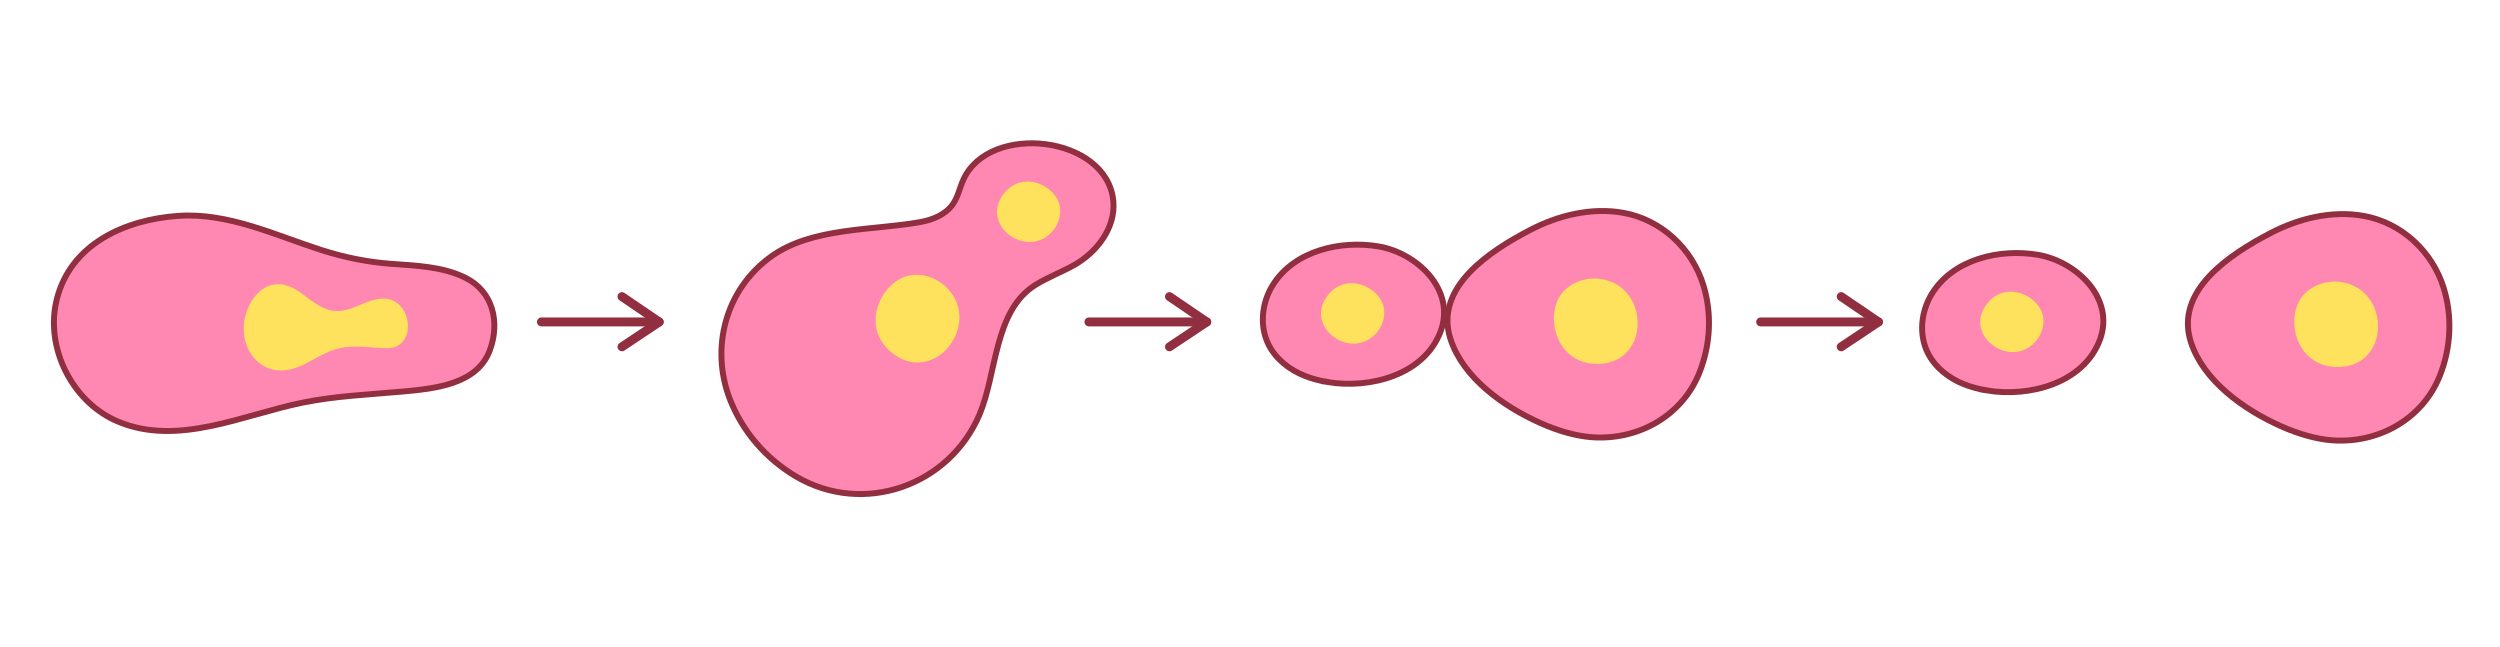 <?xml version="1.0" encoding="UTF-8"?><svg id="Layer_1" xmlns="http://www.w3.org/2000/svg" viewBox="0 0 420 108.63"><defs><style>.cls-1{fill:#912f40;}.cls-2{fill:none;stroke-linecap:round;stroke-linejoin:round;stroke-width:1.5px;}.cls-2,.cls-3{stroke:#912f40;}.cls-3{fill:#ff88b2;stroke-miterlimit:10;}.cls-4{fill:#fee25d;}</style></defs><path class="cls-3" d="M9.24,51.79c.07-.46,.16-.92,.27-1.38,2.3-9.45,11.53-13.51,20.39-14.14,8.44-.6,16.29,3.24,24.13,5.75,3.86,1.23,7.7,2.01,11.74,2.31s8.53,.42,12.37,2.31c4.69,2.3,5.92,7.49,4.13,12.26-2.14,5.71-9.34,6.4-14.64,6.88-5.69,.51-11.21,.73-16.84,1.87-9.97,2.03-20.9,7.42-31,3.16-7.2-3.04-11.71-11.34-10.55-19.03Z"/><path class="cls-4" d="M41.74,51.58c1.43-3.18,4.55-5.21,8.31-2.72,1.97,1.31,3.76,3.18,6.24,3.38,2.94,.24,5.47-2.24,8.38-2.07,4.67,.27,5.46,8.36,.39,8.32-3.42-.02-6.35-.84-9.71,.54-1.76,.73-3.34,1.83-5.1,2.56-6.76,2.81-11.19-4.06-8.51-10.01Z"/><path class="cls-3" d="M122.64,67.11c-3.36-8.61-.78-18.54,6.99-24.07,6.82-4.86,16.95-4.31,24.86-5.71,2.16-.38,4.39-1.26,5.63-3.08,.84-1.23,1.12-2.74,1.74-4.1,4.4-9.61,24.03-7.37,25.17,3.53,.48,4.57-2.8,8.74-6.59,10.86-2.12,1.19-4.42,2.04-6.48,3.32-6.96,4.34-6.47,14.82-9.38,21.72-5.1,12.08-19.53,17.09-30.79,10.5-5.24-3.07-9.11-7.75-11.15-12.97Z"/><path class="cls-3" d="M258.74,71.05c2.96,1.33,5.95,2.18,8.54,2.39,7.84,.63,15.28-3.53,18.19-10.76,1.98-4.91,2.12-10.18,.68-14.82-1.87-6.04-6.97-10.93-13.4-12.1-5.35-.97-10.96,.4-15.77,2.92-6.76,3.54-16.06,9.62-13.31,18.24,2.1,6.57,8.96,11.39,15.07,14.13Z"/><path class="cls-3" d="M222.96,64.18c7.31,1.22,16.34-1.26,19.05-8.48,2.62-6.97-3.91-13.19-10.4-14.3-6.38-1.08-14.19,.69-17.8,6.52-1.84,2.96-2.25,6.87-.69,9.98,1.23,2.45,3.55,4.25,6.1,5.25,1.16,.46,2.42,.8,3.75,1.02Z"/><path class="cls-4" d="M159.79,49.17c-.14-.19-.29-.38-.46-.56-2.15-2.39-5.64-3.12-8.12-1.77-3.9,2.12-6.05,8.3-1.71,12.14,6.85,6.05,14.99-3.5,10.29-9.81Z"/><path class="cls-4" d="M269.81,47.04c-.23-.06-.46-.11-.7-.15-3.17-.54-6.36,1.05-7.47,3.65-1.74,4.08,.41,10.27,6.19,10.58,9.13,.5,9.58-12.05,1.98-14.08Z"/><path class="cls-4" d="M175.97,39.64c.14-.1,.27-.21,.4-.33,1.72-1.56,2.24-4.07,1.26-5.86-1.54-2.81-6-4.35-8.75-1.21-4.35,4.95,2.55,10.8,7.09,7.4Z"/><path class="cls-4" d="M230.4,56.72c.14-.1,.27-.21,.4-.33,1.72-1.56,2.24-4.07,1.26-5.86-1.54-2.81-6-4.35-8.75-1.21-4.35,4.95,2.55,10.8,7.09,7.4Z"/><path class="cls-3" d="M383.13,71.57c2.96,1.33,5.95,2.18,8.54,2.39,7.84,.63,15.28-3.53,18.19-10.76,1.98-4.91,2.12-10.18,.68-14.82-1.87-6.04-6.97-10.93-13.4-12.1-5.35-.97-10.96,.4-15.77,2.92-6.76,3.54-16.06,9.62-13.31,18.24,2.1,6.57,8.96,11.39,15.07,14.13Z"/><path class="cls-3" d="M333.72,65.59c7.31,1.22,16.34-1.26,19.05-8.48,2.62-6.97-3.91-13.19-10.4-14.3-6.38-1.08-14.19,.69-17.8,6.52-1.84,2.96-2.25,6.87-.69,9.98,1.23,2.45,3.55,4.25,6.1,5.25,1.16,.46,2.42,.8,3.75,1.02Z"/><path class="cls-4" d="M394.19,47.56c-.23-.06-.46-.11-.7-.15-3.17-.54-6.36,1.05-7.47,3.65-1.74,4.08,.41,10.27,6.19,10.58,9.13,.5,9.58-12.05,1.98-14.08Z"/><path class="cls-4" d="M341.15,58.14c.14-.1,.27-.21,.4-.33,1.72-1.56,2.24-4.07,1.26-5.86-1.54-2.81-6-4.35-8.75-1.21-4.35,4.95,2.55,10.8,7.09,7.4Z"/><g><line class="cls-2" x1="90.96" y1="54.08" x2="110.74" y2="54.08"/><path class="cls-1" d="M104.49,59.01c-.24,0-.48-.12-.62-.33-.23-.34-.14-.81,.21-1.04l5.33-3.56-5.34-3.63c-.34-.23-.43-.7-.2-1.04,.24-.34,.7-.43,1.04-.2l6.26,4.26c.21,.14,.33,.37,.33,.62,0,.25-.13,.48-.33,.62l-6.26,4.18c-.13,.09-.27,.13-.42,.13Z"/></g><g><line class="cls-2" x1="182.94" y1="54.08" x2="202.73" y2="54.08"/><path class="cls-1" d="M196.47,59.01c-.24,0-.48-.12-.62-.33-.23-.34-.14-.81,.21-1.04l5.33-3.56-5.34-3.63c-.34-.23-.43-.7-.2-1.04,.24-.34,.7-.43,1.04-.2l6.26,4.26c.21,.14,.33,.37,.33,.62,0,.25-.13,.48-.33,.62l-6.26,4.18c-.13,.09-.27,.13-.42,.13Z"/></g><g><line class="cls-2" x1="295.79" y1="54.08" x2="315.58" y2="54.08"/><path class="cls-1" d="M309.32,59.01c-.24,0-.48-.12-.62-.33-.23-.34-.14-.81,.21-1.04l5.33-3.56-5.34-3.63c-.34-.23-.43-.7-.2-1.04,.24-.34,.7-.43,1.04-.2l6.26,4.26c.21,.14,.33,.37,.33,.62,0,.25-.13,.48-.33,.62l-6.26,4.18c-.13,.09-.27,.13-.42,.13Z"/></g></svg>